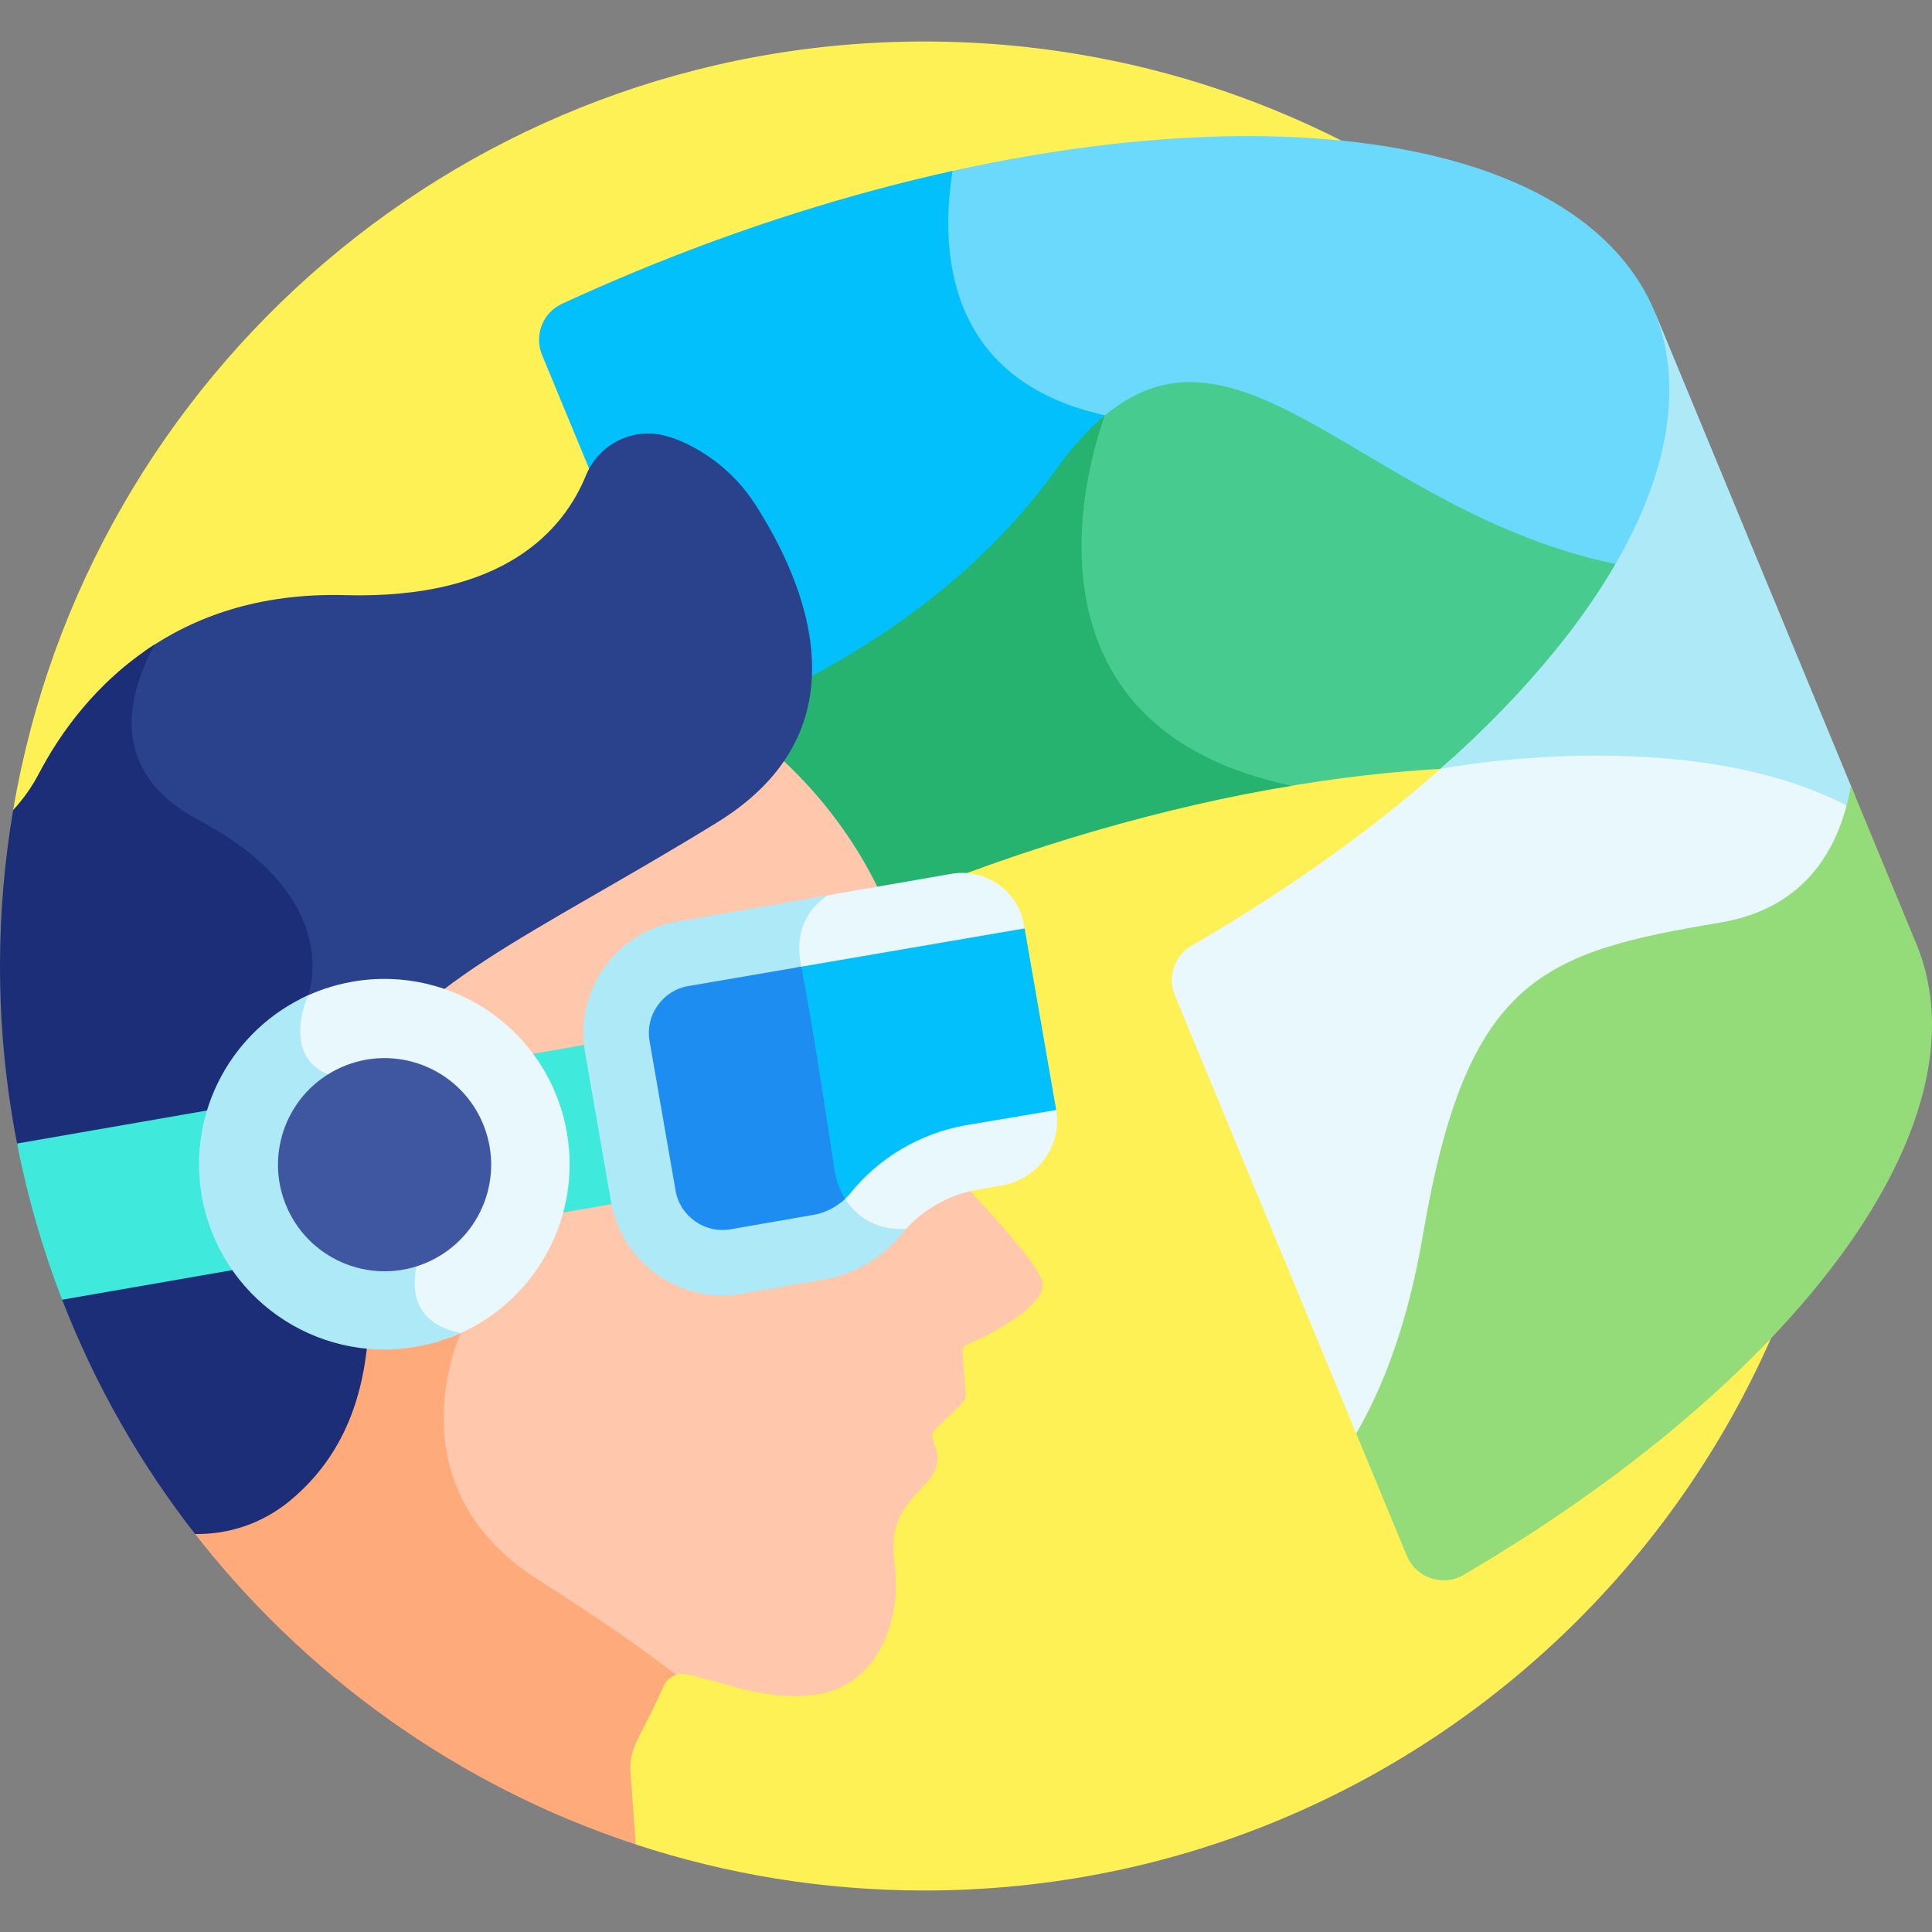 <svg id="Layer_1" enable-background="new 0 0 512 512" height="512" viewBox="0 0 512 512" width="512" xmlns="http://www.w3.org/2000/svg"><rect x="0" y="0" width="512" height="512" fill="#808080" stroke="none"/><g><path d="m245.002 10.998c-121.223 0-221.866 88.045-241.513 203.671l165.004 274.132c24.075 7.908 49.789 12.201 76.509 12.201 135.311 0 245.002-109.691 245.002-245.002s-109.691-245.002-245.002-245.002z" fill="#fef156"/><path d="m256.246 86.998c6.653 12.104 18.283 20.219 34.583 24.138-.502 1.427-1.253 3.71-2.048 6.652 38.088-39.864 71.78 19.547 138.769 34.344 14.879-24.928 19.478-48.974 11.098-69.222-18.602-44.948-95.676-57.951-187.823-37.262-1.798 11.527-2.149 27.577 5.421 41.35z" fill="#6ad9fb"/><path d="m280.904 127.384c3.407-4.743 6.76-8.632 10.086-11.794 1.031-3.495 1.837-5.535 1.837-5.535-42.7-9.337-43.646-44.526-40.383-64.766-27.015 5.962-55.348 14.82-83.909 26.64-6.658 2.756-13.195 5.616-19.6 8.572-5.12 2.362-7.435 8.37-5.279 13.58l42.069 101.651c27.571-10.209 68.08-30.628 95.179-68.348z" fill="#02c0fc"/><path d="m292.591 177.156c8.461 15.737 23.888 26.393 45.857 31.727 15.596-2.747 30.646-4.486 44.914-5.214 19.899-17.793 35.426-36.159 45.621-54.023-67-13.54-101.038-72.332-138.493-37.522-3.051 9.069-11.566 39.615 2.101 65.032z" fill="#47cb8f"/><path d="m292.819 110.073c-4.253 3.53-8.539 8.22-12.915 14.311-27.168 37.816-67.813 58.243-95.388 68.426l24.276 58.658c8.928-4.303 18.121-8.429 27.567-12.338 36.435-15.079 72.498-25.342 105.921-30.903-81.09-17.07-49.777-97.349-49.461-98.154z" fill="#26b26f"/><path d="m276.285 340.067c-.348-4.363-16.092-21.457-30.059-35.83-4.439-4.569-6.378-11.009-5.205-17.27.491-3.875 3.181-11.43 1.18-22.487-4.592-25.376-17.441-47.108-35.424-63.67-4.067 6.015-9.851 11.365-17.335 15.983-11.136 6.873-21.49 12.843-31.504 18.617-32.55 18.769-56.185 32.409-62.898 52.551 15.685 4.64 15.095 40.184 14.999 43.6-.63 1.568-3.355 9.142-.061 15.451 1.86 3.564 5.252 6.019 10.095 7.312-3.074 8.09-13.732 43.138 21.821 65.659 16.527 10.47 28.021 18.658 35.791 24.625 1.288-.914 2.945-1.262 4.559-.84 11.956 2.609 20.446 7.008 33.988 5.317 6.964-.869 13.052-5.126 16.531-11.221 7.073-12.389 3.963-23.223 4.053-26.879-.834-10.446 7.048-15.503 9.593-19.152 1.93-2.189 2.542-5.243 1.606-8.006l-.859-2.535c-.292-.862-.06-1.815.595-2.446l7.287-7.016c.645-.621.978-1.499.906-2.392l-.894-11.194c-.064-.801.385-1.553 1.122-1.876 4.619-2.024 20.651-9.561 20.113-16.301z" fill="#ffc7ab"/><path d="m167.069 469.576c-.328-6.968 2.59-8.696 8.851-22.892.675-1.393 1.881-2.375 3.274-2.819-7.799-6.02-19.48-14.367-36.498-25.148-39.547-25.053-20.569-65.457-20.569-65.457-18.402-3.623-10.598-21.377-10.598-21.377s1.668-40.044-15.979-45.363c-1.993 5.255-2.821 10.942-2.314 17.287.312 3.9.769 8.03 1.253 12.403 2.942 26.583 6.604 59.668-18.42 80.451-7.212 5.989-16.103 8.959-25.381 8.554 29.67 38.58 70.565 68.068 117.805 83.585-.71-9.683-1.41-18.919-1.424-19.224z" fill="#ffaa7b"/><path d="m200.067 133.572c-9.058-14.04-22.693-17.814-22.496-17.706-8.951-3.105-18.715 1.375-22.298 10.146-5.903 14.446-21.689 32.876-63.859 31.708-22.893-.634-40.143 5.85-52.98 14.781-4.244 8.588-5.854 16.767-4.661 23.849 1.555 9.23 7.701 16.753 18.268 22.359 37.208 19.741 28.611 43.506 28.261 44.426-.191.419-4.639 10.341-.459 17.552 2.285 3.941 6.619 6.232 12.884 6.808 1.286.118 2.467.443 3.571.912 8.663-25.803 46.101-41.048 93.829-70.504 40.255-24.847 23.083-63.96 9.94-84.331z" fill="#2a428b"/><path d="m4.531 303.048 11.919 41.348c8.714 22.508 20.645 43.414 35.247 62.138 8.858.127 17.803-2.724 25.203-8.87 29.718-24.68 19.851-66.194 17.634-93.96-.488-6.116.322-11.624 2.274-16.726-1.215-.507-2.525-.847-3.946-.977-20.5-1.883-11.197-22.243-11.197-22.243s10.031-25.707-28.922-46.374c-24.297-12.891-19.083-33.172-11.72-46.61-15.829 10.128-25.41 24.085-30.719 34.234-1.845 3.526-4.14 6.77-6.815 9.661-2.283 13.438-3.489 27.242-3.489 41.331 0 16.096 1.556 31.827 4.52 47.056z" fill="#1d2e79"/><path d="m148.945 300.337c1.273 7.319.8 14.545-1.117 21.251l15.928-2.77c-.026-.138-.059-.274-.083-.413l-6.911-39.732c-.12-.687-.205-1.372-.276-2.056l-16.667 2.899c4.54 5.919 7.762 12.979 9.126 20.821z" fill="#3feadd"/><path d="m56.32 294.04-51.789 9.008c2.777 14.278 6.79 28.114 11.931 41.39l46.499-8.088c-4.132-5.767-6.951-12.434-8.203-19.63-1.363-7.844-.711-15.577 1.562-22.68z" fill="#3feadd"/><path d="m210.803 256.089c.104.523.21 1.068.317 1.626l60.637-10.393-.39-2.242c-1.565-8.998-10.208-15.08-19.205-13.514l-35.915 6.247c-3.932 3.523-7.233 9.251-5.444 18.276z" fill="#e8f8fc"/><path d="m279.912 294.206c-.01-.062-.021-.124-.032-.187l-.199-1.142-23.833 4.016c-12.408 2.158-23.607 8.736-31.533 18.521-.644.795-1.371 1.505-2.154 2.143 1.434 2.57 3.359 4.773 5.694 6.388 3.143 2.173 6.868 3.246 10.947 3.228l.011-.013c5.085-6.278 12.273-10.5 20.232-11.884l6.539-1.137c9.406-1.637 15.911-10.518 14.328-19.933z" fill="#e8f8fc"/><path d="m238.814 327.16c.422-.521.863-1.021 1.313-1.514-7.982.529-13.796-3.4-16.838-9.102-2.141 2.145-4.895 3.593-7.905 4.117l-22.05 3.835c-6.079 1.052-11.957-3.108-13.008-9.152l-6.911-39.731c-1.052-6.058 3.097-11.953 9.149-13.004l30.036-5.148c-.11-.572-.218-1.13-.324-1.665-1.967-9.92 2.634-15.518 7.016-18.514l-39.922 6.944c-16.204 2.818-27.155 18.381-24.337 34.585l6.911 39.732c2.819 16.204 18.382 27.155 34.585 24.337l22.053-3.836c7.959-1.385 15.147-5.607 20.232-11.884z" fill="#ade9f7"/><path d="m279.904 294.159c-.008-.047-.016-.094-.024-.14l-8.346-47.981-60.663 10.398c2.999 15.236 7.459 44.896 8.763 53.678.467 3.147 1.589 6.061 3.205 8.565.907-.722 1.748-1.532 2.488-2.445 7.728-9.541 18.646-15.954 30.744-18.059h-.001z" fill="#02c0fc"/><path d="m221.117 309.894c-1.106-7.453-5.715-38.192-8.768-53.711l-30.007 5.143c-3.269.569-6.139 2.402-8.081 5.162-1.943 2.76-2.699 6.08-2.13 9.35l6.911 39.73c.569 3.27 2.402 6.14 5.161 8.082 2.76 1.941 6.076 2.694 9.35 2.13l22.052-3.836c3.16-.55 6.056-2.042 8.349-4.241-1.455-2.318-2.418-4.989-2.837-7.809z" fill="#1d8df2"/><path d="m79.841 280.686c2.285 3.941 6.619 6.232 12.884 6.808 18.07 1.66 17.414 40.49 17.313 44.067-.63 1.568-3.355 9.142-.061 15.451 1.824 3.495 5.129 5.915 9.822 7.228 21.285-8.331 34.496-30.733 30.427-54.127-4.647-26.716-30.072-44.607-56.789-39.96-4.915.855-9.527 2.418-13.759 4.558-1.125 3.144-3.086 10.369.163 15.975z" fill="#e8f8fc"/><path d="m110.266 356.903c4.188-.728 8.158-1.968 11.86-3.643-18.401-3.623-10.597-21.377-10.597-21.377s1.833-44-18.667-45.883c-20.496-1.883-11.201-22.234-11.201-22.234-19.959 8.976-32.108 30.615-28.184 53.176 4.647 26.717 30.072 44.608 56.789 39.961z" fill="#ade9f7"/><ellipse cx="101.852" cy="308.528" fill="#3f57a0" rx="28.233" ry="28.233" transform="matrix(.913 -.409 .409 .913 -117.262 68.627)"/><path d="m384.5 201.274c-19.073 17.278-42.262 34.042-68.659 49.305-4.588 2.652-6.526 8.274-4.499 13.17l48.816 117.956c7.221-12.08 14.207-29.453 18.433-54.28 5.608-32.946 13.215-51.756 25.435-62.897 12.315-11.227 29.32-14.762 52-18.531 12.38-2.058 21.851-7.811 28.151-17.1 3.452-5.09 5.651-10.788 7.021-16.508-38.099-20.669-93.753-13.226-106.698-11.115z" fill="#e8f8fc"/><path d="m438.635 82.915c13.387 34.291-9.866 79.207-56.908 120.839l.001.002s65.654-12.796 109.019 10.396c.303-1.121.585-2.243.824-3.366l-52.923-127.877z" fill="#ade9f7"/><path d="m507.845 250.111-17.334-41.884c-2.78 15.837-11.429 32.418-34.732 36.29-47.333 7.867-67.149 14.989-78.667 82.656-4.07 23.912-10.759 40.828-17.706 52.715l13.411 32.405c2.447 5.913 9.561 8.296 15.081 5.06 88.061-51.616 139.566-119.838 119.947-167.242z" fill="#94dc79"/></g></svg>